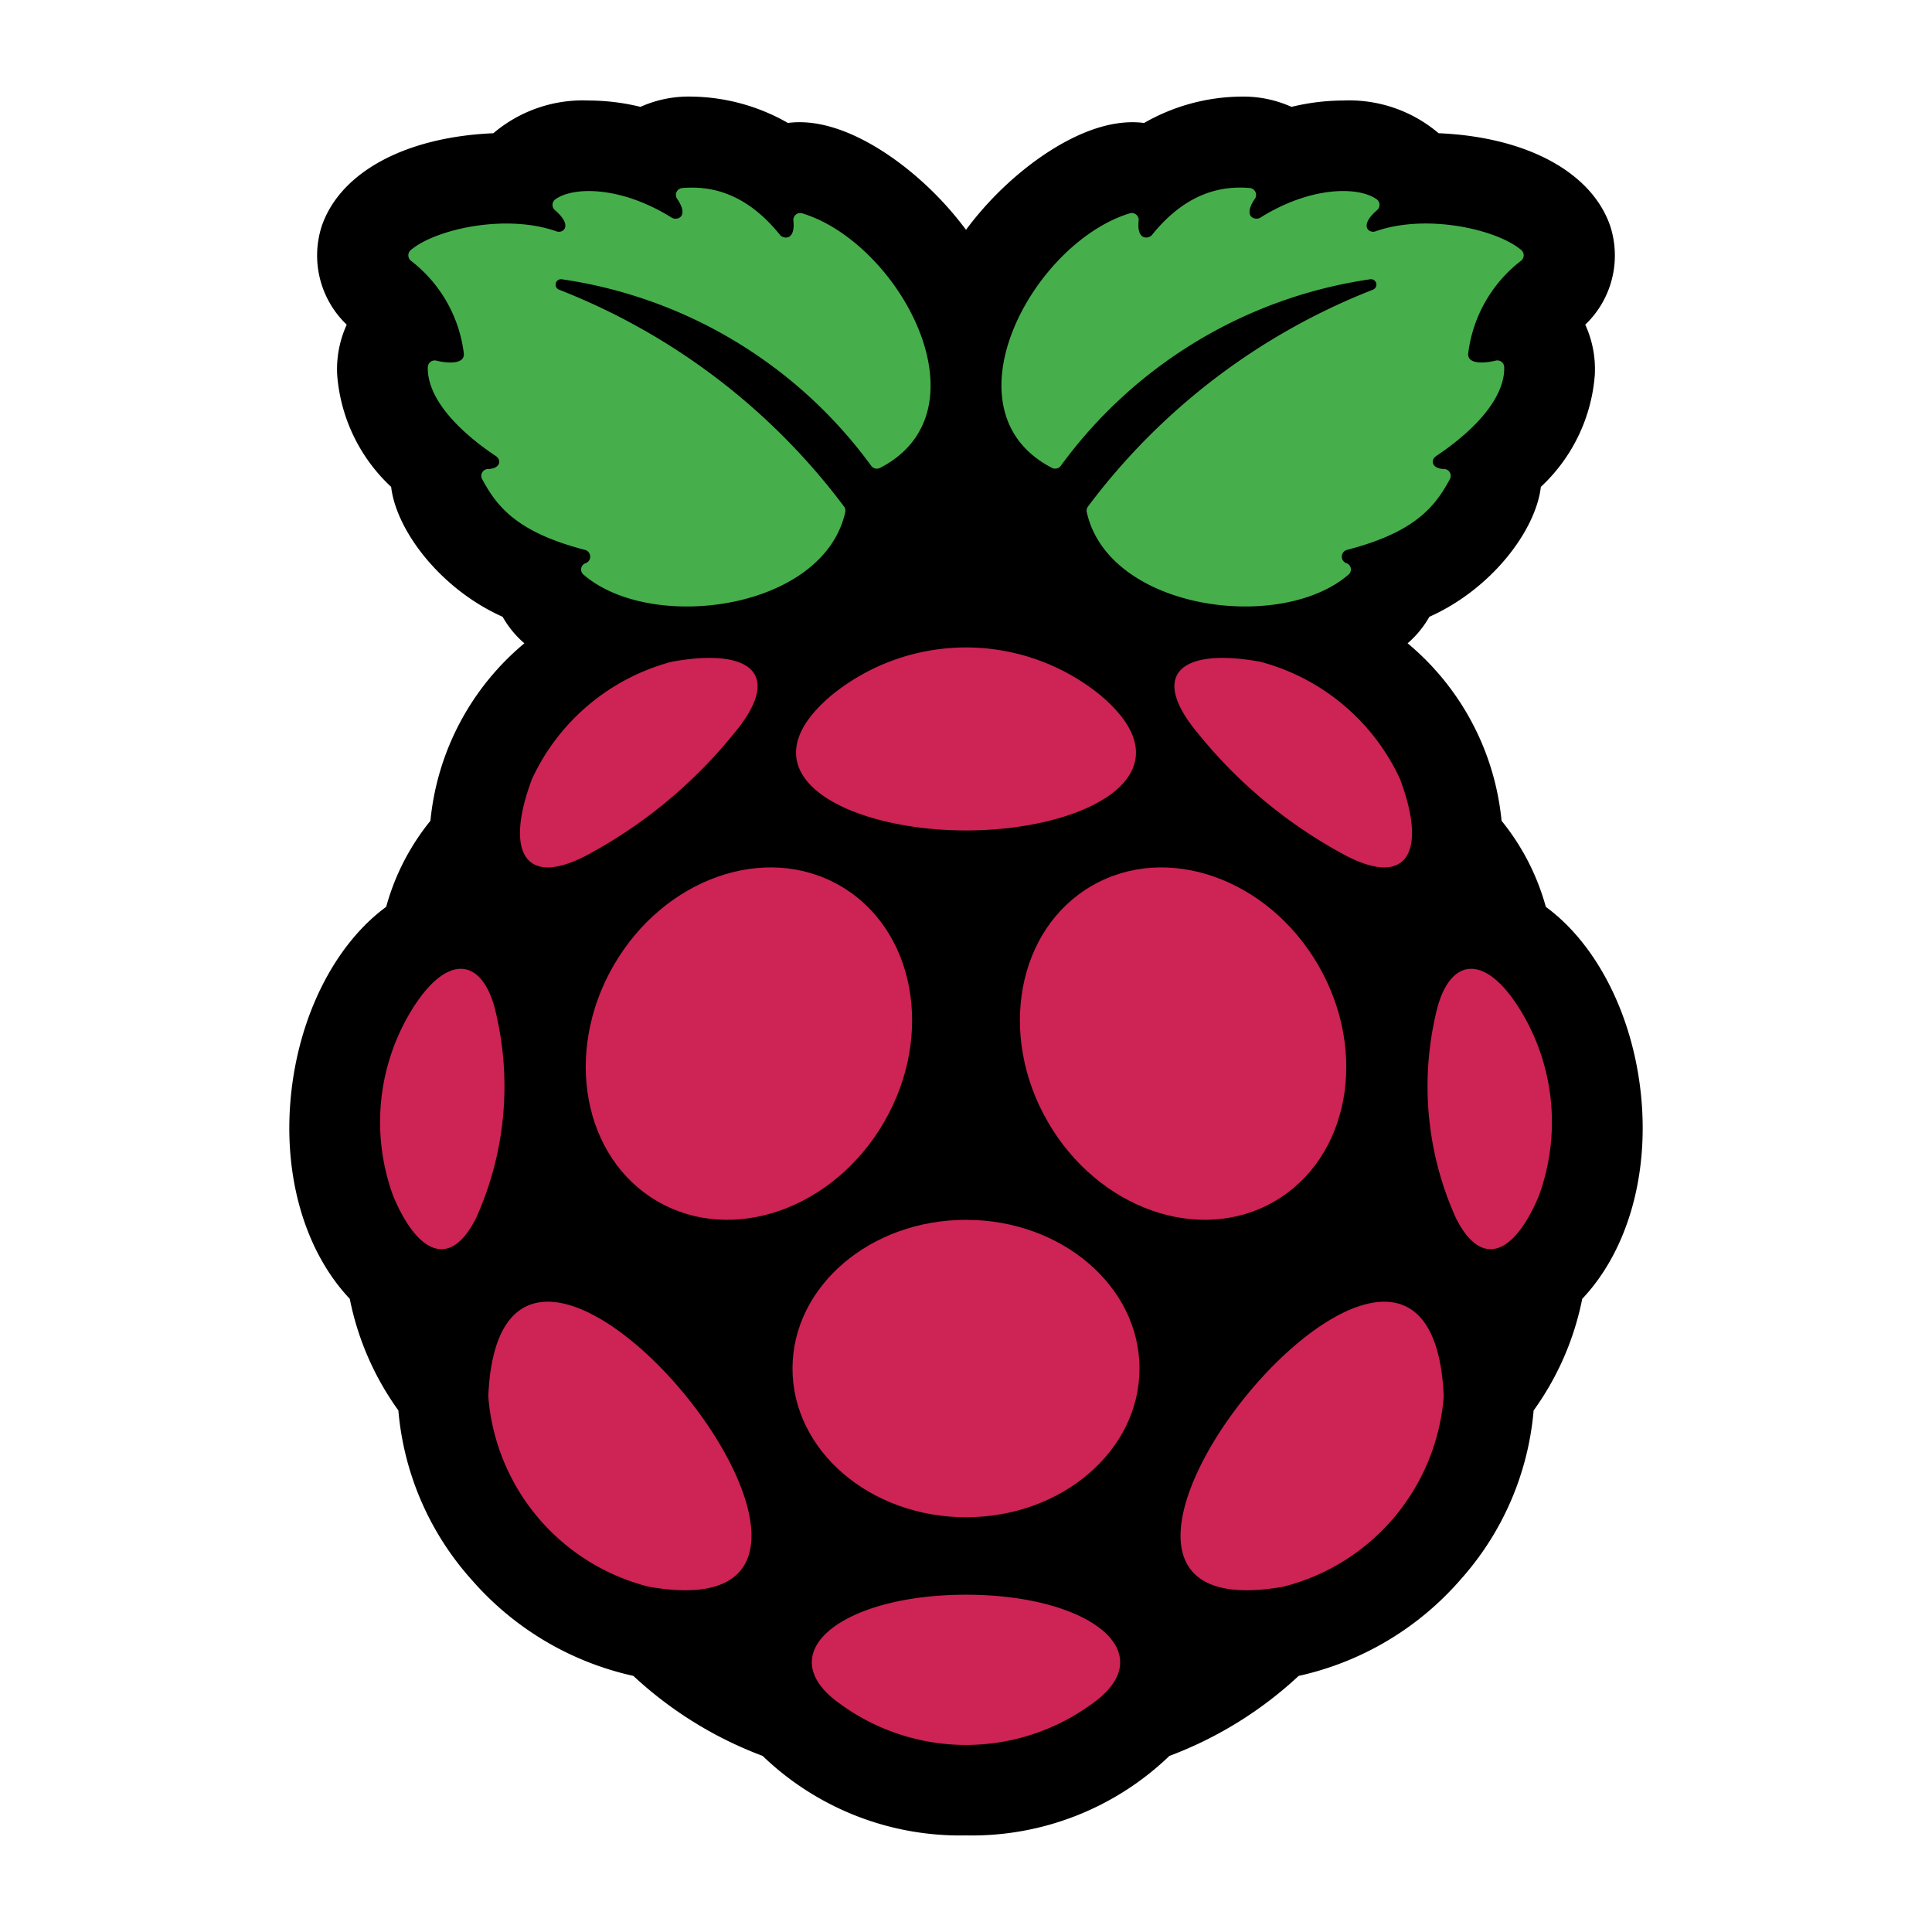 <svg id="Layer_1" data-name="Layer 1" xmlns="http://www.w3.org/2000/svg" width="50mm" height="50mm" viewBox="0 0 141.732 141.732">
  <defs>
    <style>
      .cls-1 {
        fill: #46af4b;
      }

      .cls-2 {
        fill: #cd2355;
      }
    </style>
  </defs>
  <g>
    <path d="M120.397,80.459c-.568-5.907-3.224-11.163-6.995-13.933a17.274,17.274,0,0,0-3.247-6.314,19.37,19.37,0,0,0-6.892-13.02,7.277,7.277,0,0,0,1.596-1.944c4.578-2.045,7.805-6.338,8.179-9.531a12.526,12.526,0,0,0,3.957-8.205,7.846,7.846,0,0,0-.7-3.694,7.018,7.018,0,0,0,1.829-7.244c-1.367-3.959-6.155-6.529-12.587-6.801A10.136,10.136,0,0,0,98.529,7.374a16.203,16.203,0,0,0-3.784.466,8.613,8.613,0,0,0-3.719-.753,14.555,14.555,0,0,0-7.095,1.934,6.52,6.52,0,0,0-.856-.055c-3.193-0-6.385,2.2-8.003,3.511a24.264,24.264,0,0,0-4.206,4.382,24.27,24.27,0,0,0-4.206-4.382c-1.618-1.311-4.81-3.511-8.003-3.512a6.525,6.525,0,0,0-.857.055,14.558,14.558,0,0,0-7.095-1.934,8.614,8.614,0,0,0-3.719.753A16.201,16.201,0,0,0,43.203,7.374a10.137,10.137,0,0,0-7.009,2.4c-6.432.273-11.22,2.842-12.587,6.801a7.018,7.018,0,0,0,1.829,7.244A7.848,7.848,0,0,0,24.737,27.513a12.525,12.525,0,0,0,3.957,8.205c.374,3.193,3.602,7.486,8.179,9.531a7.275,7.275,0,0,0,1.595,1.944,19.37,19.37,0,0,0-6.892,13.02A17.271,17.271,0,0,0,28.33,66.526c-3.771,2.77-6.427,8.025-6.995,13.932-.565,5.872,1.046,11.353,4.325,14.825a20.992,20.992,0,0,0,3.565,8.187,21.304,21.304,0,0,0,5.378,12.426,22.015,22.015,0,0,0,11.859,7.047,28.714,28.714,0,0,0,9.485,5.871A20.881,20.881,0,0,0,70.866,134.646a20.883,20.883,0,0,0,14.919-5.83,28.72,28.72,0,0,0,9.485-5.871,22.016,22.016,0,0,0,11.859-7.047,21.304,21.304,0,0,0,5.378-12.426,20.987,20.987,0,0,0,3.565-8.187C119.351,91.812,120.962,86.33,120.397,80.459Z"/>
    <path class="cls-1" d="M82.888,15.646a.507.507,0,0,1,.644.539c-.161,1.517.757,1.326.974,1.056,2.389-2.971,4.92-3.647,7.186-3.447a.507.507,0,0,1,.347.818c-.9,1.335.069,1.589.428,1.349,3.677-2.299,7.185-2.303,8.531-1.338a.507.507,0,0,1,.03.787c-1.361,1.159-.599,1.736-.118,1.56,3.733-1.317,8.887-.152,10.685,1.368a.511.511,0,0,1,.013.773,10.126,10.126,0,0,0-3.898,6.8c-.101.894,1.382.706,2.008.545a.507.507,0,0,1,.632.473c.056,2.149-1.976,4.511-5,6.532-.405.271-.347.92.577.944a.501.501,0,0,1,.43.754c-1.078,2.002-2.545,3.886-7.54,5.181a.512.512,0,0,0-.071.966.49.49,0,0,1,.159.865c-4.973,4.273-17.58,2.588-19.18-4.603a.505.505,0,0,1,.091-.411A47.922,47.922,0,0,1,100.721,21.251a.398.398,0,0,0-.197-.765,34.186,34.186,0,0,0-22.704,13.687.512.512,0,0,1-.651.148C69.089,30.149,75.724,17.829,82.888,15.646Z"/>
    <path class="cls-1" d="M35.377,35.161a.501.501,0,0,1,.43-.754c.924-.024.982-.673.577-.944-3.024-2.02-5.057-4.382-5-6.532a.507.507,0,0,1,.632-.473c.626.161,2.11.349,2.008-.545a10.126,10.126,0,0,0-3.898-6.8.511.511,0,0,1,.013-.773c1.798-1.52,6.952-2.686,10.685-1.368.48.176,1.242-.401-.118-1.56a.507.507,0,0,1,.03-.787c1.346-.966,4.854-.961,8.531,1.338.359.24,1.328-.014.428-1.349a.507.507,0,0,1,.347-.818c2.266-.2,4.796.476,7.186,3.447.217.27,1.135.461.974-1.056a.507.507,0,0,1,.644-.539c7.164,2.184,13.8,14.503,5.719,18.675a.512.512,0,0,1-.651-.148A34.186,34.186,0,0,0,41.208,20.486a.398.398,0,0,0-.197.765,47.921,47.921,0,0,1,20.906,15.907.505.505,0,0,1,.091.411c-1.6,7.191-14.207,8.876-19.18,4.603a.49.49,0,0,1,.159-.865.512.512,0,0,0-.07-.966C37.922,39.047,36.455,37.163,35.377,35.161Z"/>
    <path class="cls-2" d="M102.704,57.145c2.072,5.513.458,8.163-4.458,5.357a35.232,35.232,0,0,1-10.324-8.654c-3.703-4.399-1.296-6.359,4.536-5.302A15.743,15.743,0,0,1,102.704,57.145Z"/>
    <path class="cls-2" d="M80.656,50.943c7.03,5.843-1.024,9.979-9.79,9.979s-16.819-4.136-9.79-9.979a15.63,15.63,0,0,1,19.58,0Z"/>
    <path class="cls-2" d="M39.028,57.145A15.743,15.743,0,0,1,49.274,48.546c5.833-1.057,8.239.903,4.536,5.302a35.232,35.232,0,0,1-10.324,8.654C38.571,65.308,36.956,62.658,39.028,57.145Z"/>
    <path class="cls-2" d="M28.86,87.776a15.738,15.738,0,0,1,1.168-13.392c2.597-4.419,5.211-4.243,6.249-.499a23.479,23.479,0,0,1-1.353,15.475C33.001,93.183,30.595,91.891,28.86,87.776Z"/>
    <path class="cls-2" d="M47.588,116.4A15.645,15.645,0,0,1,35.82,102.437C36.795,79.749,69.493,120.266,47.588,116.4Z"/>
    <path class="cls-2" d="M48.254,88.143c-5.483-3.166-6.934-10.918-3.241-17.315s11.132-9.017,16.616-5.851c5.483,3.166,6.934,10.918,3.241,17.315S53.737,91.308,48.254,88.143Z"/>
    <path class="cls-2" d="M80.016,125.058a15.658,15.658,0,0,1-18.3,0c-5.433-3.752.033-8.069,9.15-8.069S85.449,121.306,80.016,125.058Z"/>
    <ellipse class="cls-2" cx="70.866" cy="100.396" rx="12.728" ry="10.909"/>
    <path class="cls-2" d="M76.863,82.292c-3.693-6.397-2.242-14.149,3.241-17.315,5.483-3.166,12.922-.546,16.616,5.851s2.242,14.149-3.241,17.315C87.995,91.308,80.556,88.689,76.863,82.292Z"/>
    <path class="cls-2" d="M94.144,116.4c-21.904,3.866,10.793-36.651,11.769-13.963A15.645,15.645,0,0,1,94.144,116.4Z"/>
    <path class="cls-2" d="M112.872,87.776c-1.735,4.115-4.141,5.407-6.064,1.584a23.479,23.479,0,0,1-1.353-15.475c1.037-3.744,3.651-3.92,6.249.499A15.738,15.738,0,0,1,112.872,87.776Z"/>
  </g>
</svg>
